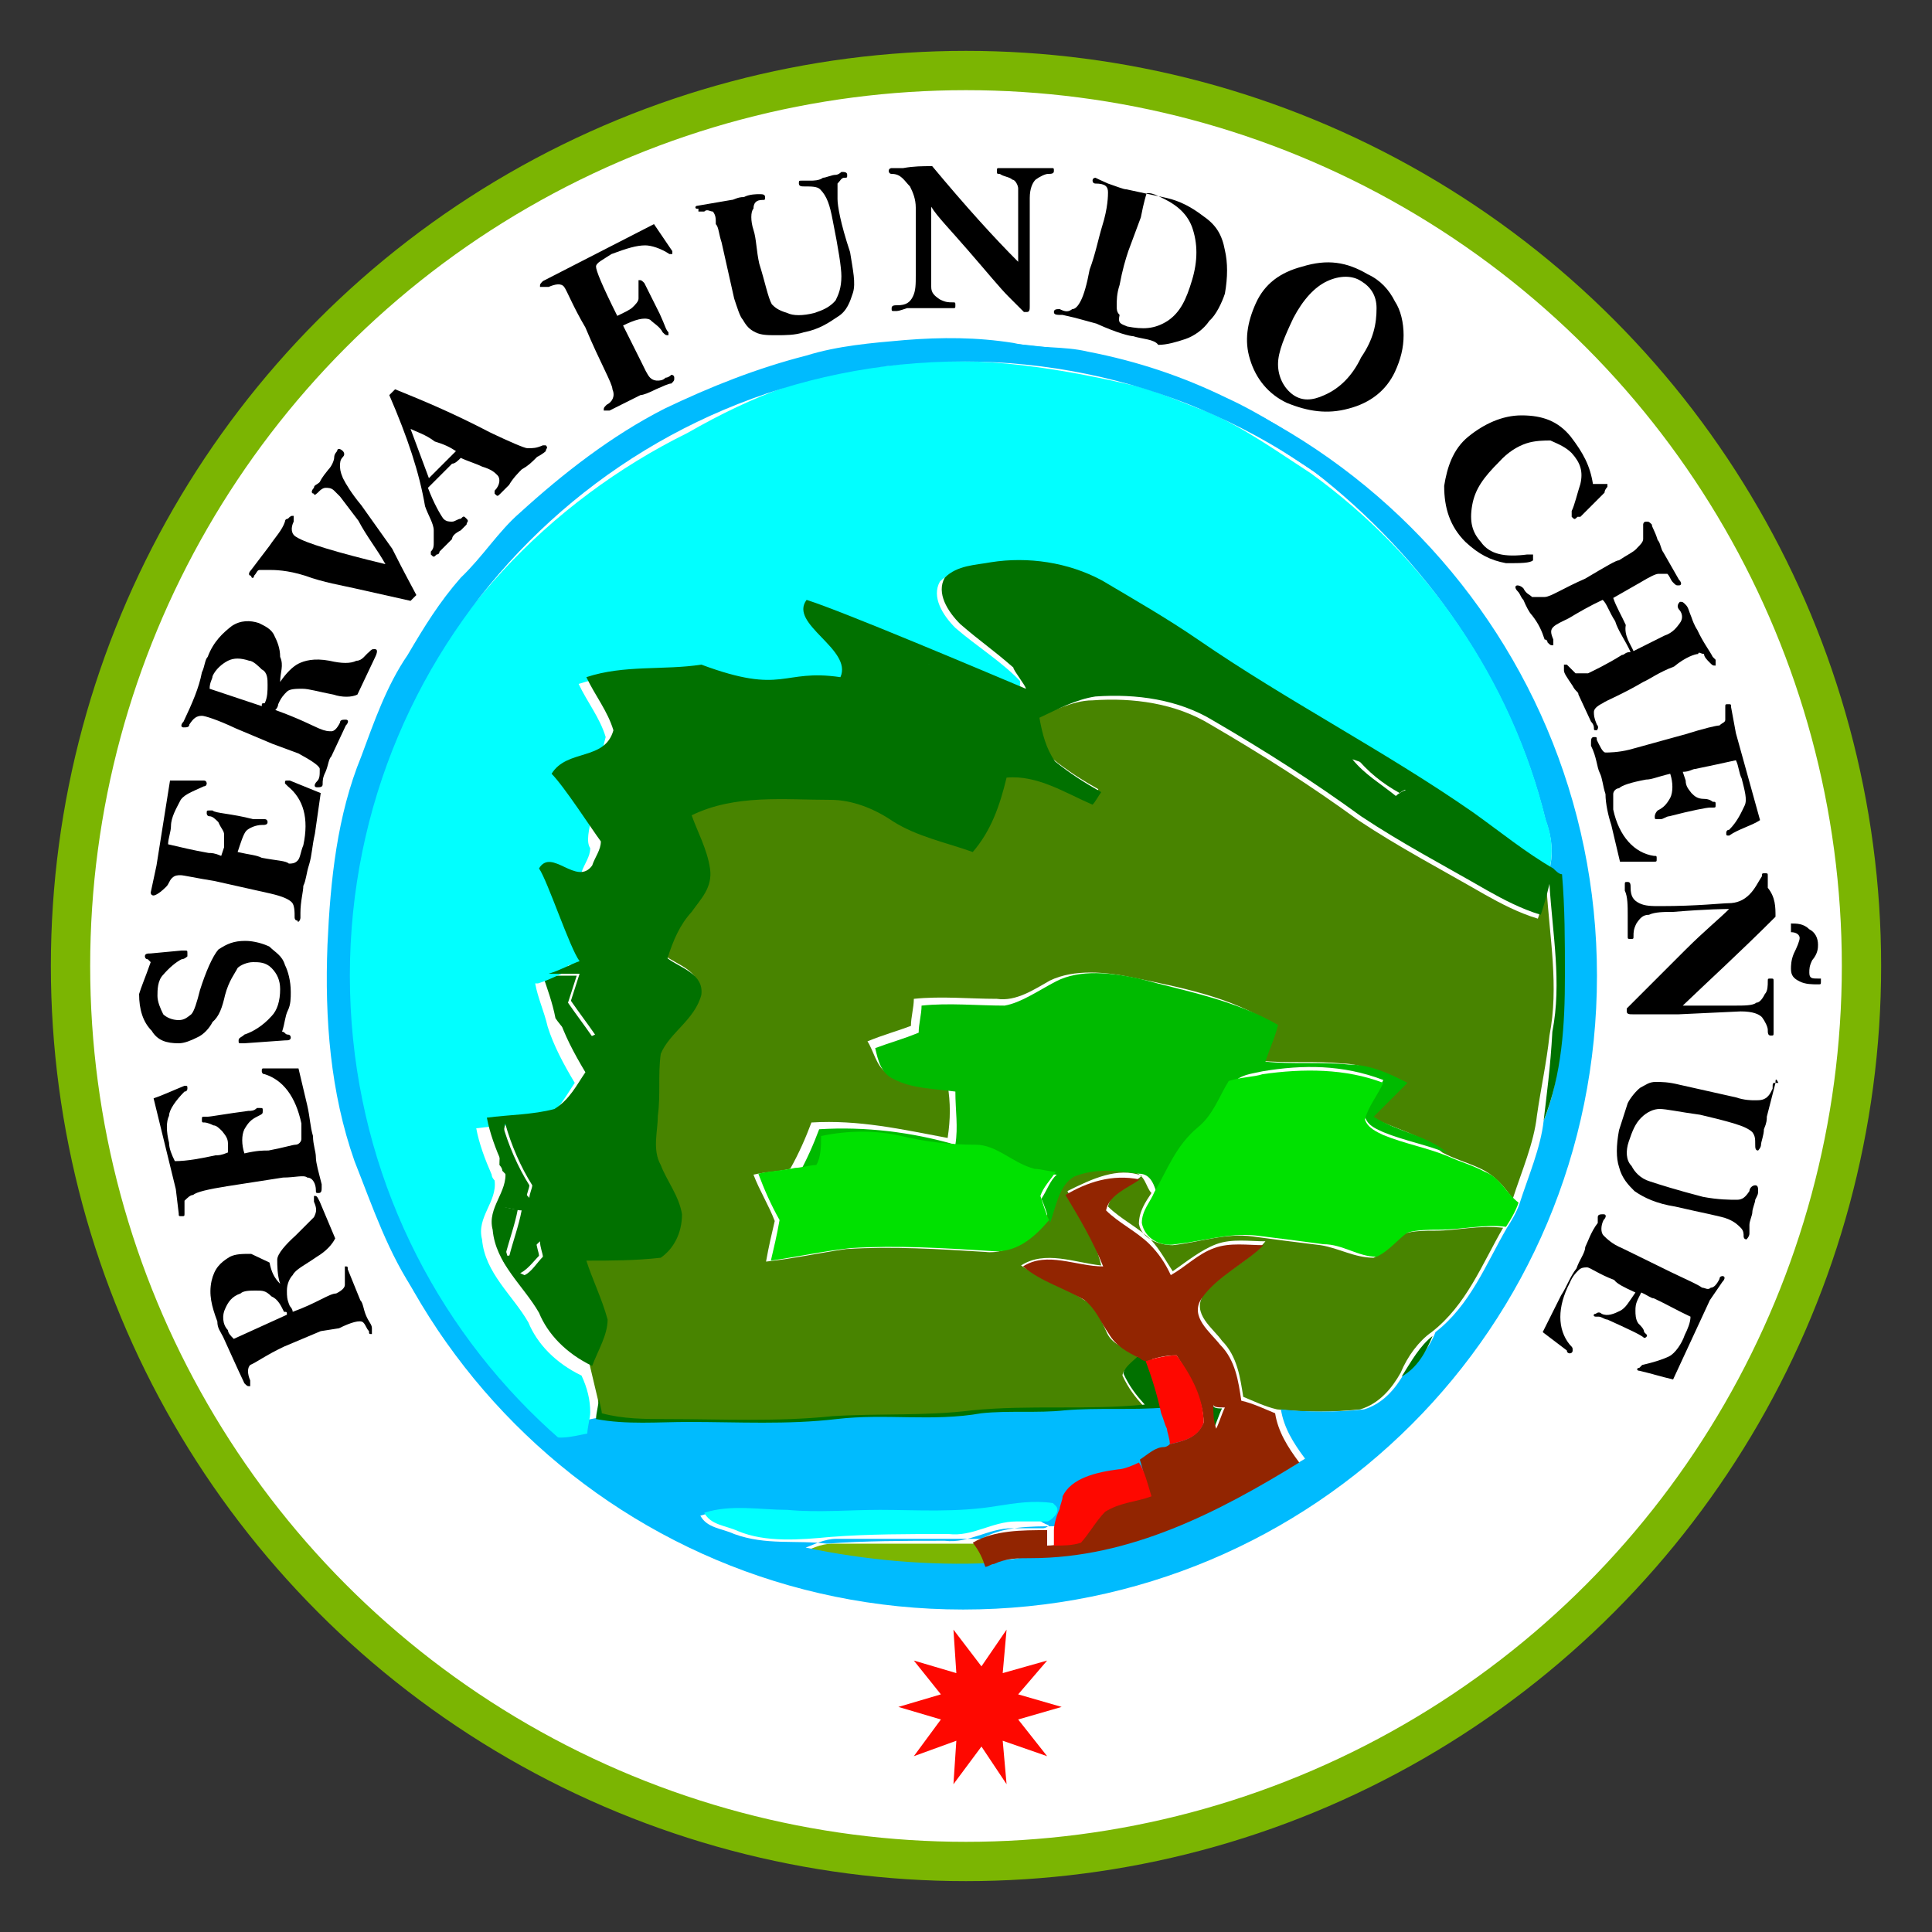 <?xml version="1.0" encoding="utf-8"?>
<!-- Generator: Adobe Illustrator 22.1.0, SVG Export Plug-In . SVG Version: 6.00 Build 0)  -->
<svg version="1.1" id="Capa_1" xmlns="http://www.w3.org/2000/svg" xmlns:xlink="http://www.w3.org/1999/xlink" x="0px" y="0px"
	 width="200px" height="200px" viewBox="0 0 200 200" style="enable-background:new 0 0 200 200;" xml:space="preserve">
<rect x="0" y="0" width="200" height="200" fill="#333333" stroke="none"/>
<style type="text/css">
	.st0{fill:#FFFFFF;}
	.st1{fill:none;stroke:#7BB502;stroke-width:4.069;stroke-miterlimit:10;}
	.st2{fill:#7BB502;}
	.st3{fill:#017100;}
	.st4{fill:#488400;}
	.st5{fill:#00BBFE;}
	.st6{fill:#01FFFF;}
	.st7{fill:#00BA00;}
	.st8{fill:#00E100;}
	.st9{fill:#922501;}
	.st10{fill:#FE0800;}
	.st11{fill:none;stroke:#00BBFE;stroke-width:2.035;stroke-miterlimit:10;}
</style>
<circle class="st0" cx="100" cy="100" r="92.7"/>
<g>
	<circle class="st1" cx="100" cy="100" r="92.7"/>
	<path class="st2" d="M83,160.7c0.9-0.3,1.9-0.9,3.2-0.9c5.1,0,9.9,0,15,0c0.3,0.9,0.6,1.6,1.3,2.5C95.9,162.7,89.5,162,83,160.7z"
		/>
	<path class="st2" d="M103.5,162c1.3-0.3,2.5-0.6,3.8-0.6C106.1,162,104.8,162,103.5,162z"/>
	<g>
		<path class="st3" d="M96.5,68.9c0.3,0,0.9-0.3,1.3-0.6c2.2,0.9,4.2,1.9,6.1,3.2c-0.6,0.3-1.6,0.9-1.9,0.3
			C100.4,70.2,98.4,69.6,96.5,68.9z"/>
		<path class="st4" d="M113.1,72.5c4.2-0.3,8.6,0.3,12.2,2.5c5.5,3.2,10.5,6.4,15.3,9.9c4.2,2.8,8.6,5.1,13.1,7.7
			c1.6,0.9,3.5,1.9,5.5,2.5c0.3-0.9,0.6-1.9,0.9-3.2c0.3,5.1,1.3,10.2,0.3,15.3c-0.3,2.8-0.9,5.5-1.3,8.3c-0.3,2.8-1.6,5.8-2.5,8.6
			c-0.9-1.3-1.9-2.5-3.5-3.2c-1.3-0.6-2.5-0.9-3.8-1.6c-2.2-1.9-5.1-2.5-7.7-3.8c1.3-1.3,2.2-2.2,3.5-3.5c-1.9-0.9-4.2-1.9-6.1-1.9
			c-2.8-0.3-5.8,0-8.6-0.3c0.3-1.3,0.9-2.5,1.3-3.8c-4.2-2.8-9.6-3.8-14.4-4.8c-2.8-0.6-6.1-0.9-8.6,0.3c-1.6,0.9-3.5,2.2-5.5,1.9
			c-2.8,0-5.8-0.3-8.6,0c0,0.9-0.3,1.9-0.3,2.8c-1.6,0.6-2.8,0.9-4.5,1.6c0.6,0.9,0.9,2.5,1.9,3.2c1.9,0.9,4.2,0.9,6.4,1.3
			c0.3,1.9,0.3,3.5,0,5.5c-4.8-0.9-9.2-1.9-14.1-1.6c-0.6,1.6-1.3,3.2-2.2,4.8c-1.3,0.3-2.5,0.3-3.8,0.6c0.6,1.6,1.6,3.2,2.2,4.8
			c-0.3,1.3-0.6,2.5-0.9,4.2c2.8-0.3,5.5-0.9,8.3-1.3c4.8-0.3,9.6,0,14.4,0.3c2.5,0.3,4.5-1.6,6.1-3.2c0.9-1.6,0.9-3.8,2.5-4.8
			c1.9-0.9,4.5-0.9,6.7-0.3c1.3,0.3,1.3,1.6,1.9,2.2c-0.6,0.9-1.3,1.9-1.3,3.2c0.3,1.6,2.2,2.2,3.5,2.2c2.8-0.3,5.5-1.3,8.3-0.9
			c2.2,0.3,4.5,0.6,7,0.9c1.9,0.3,3.5,1.3,5.5,1.3c1.3-0.6,1.9-1.9,3.2-2.5c0.9-0.3,2.2-0.3,3.2-0.3c2.2,0,4.5-0.6,7-0.3
			c-2.2,3.8-3.8,8-7.4,10.8c-1.3,0.9-2.5,2.5-3.2,4.2c-0.9,1.6-2.2,3.2-4.2,3.8c-2.8,0.3-5.8,0.3-8.6,0c-1.3-0.3-2.5-0.9-3.5-1.3
			c-0.3-1.9-0.6-4.2-2.2-5.8c-0.9-1.3-3.2-2.8-1.9-4.8c1.6-2.2,4.5-3.2,6.4-5.5c-1.6,0-3.5-0.3-5.1,0.3c-1.6,0.6-3.2,1.9-4.5,2.8
			c-0.6-0.9-1.3-2.2-2.2-3.2c-1.3-1.3-3.2-2.2-4.5-3.5c0.3-1.6,2.5-2.2,3.5-3.2c-2.5-0.9-5.1,0.3-7.7,1.6c1.3,2.5,2.8,4.8,3.5,7.7
			c-2.8-0.3-5.8-1.6-8.3,0c1.9,1.3,4.5,2.2,6.4,3.5c1.3,0.6,1.9,2.2,2.5,3.5c0.6,1.3,2.2,1.6,3.2,2.5c-0.6,0.6-1.6,1.3-1.6,1.9
			c0.6,1.3,1.3,2.2,2.2,3.2c-6.1,0.6-11.9,0-17.9,0.6c-4.8,0.6-9.6,0.3-14.4,0.6c-5.8,0.6-11.5,0.3-17.2,0.3c-2.2,0-4.5,0-6.7-0.6
			c0-0.3-0.3-1.3-0.3-1.6c-0.3-1.3-0.6-2.5-0.9-3.8c0.6-1.6,1.6-3.2,1.6-4.8c-0.6-2.2-1.6-4.2-2.2-6.1c2.5,0,5.1,0,7.7-0.3
			c1.3-0.9,2.2-2.5,2.2-4.5c-0.3-1.9-1.6-3.5-2.2-5.1c-0.9-1.6-0.3-3.5-0.3-5.1c0.3-2.2,0-4.2,0.3-6.4c0.9-2.2,3.5-3.5,4.2-6.1
			c0.3-2.2-2.2-2.8-3.5-3.8c0.6-1.9,1.3-3.5,2.5-4.8c0.9-1.3,2.2-2.5,1.9-4.5c-0.3-1.9-1.3-3.8-1.9-5.5c4.5-2.2,9.6-1.6,14.4-1.6
			c2.2,0,4.5,0.9,6.4,2.2c2.5,1.6,5.5,2.2,8.3,3.2c1.9-2.2,2.8-4.8,3.5-7.7c3.2-0.3,6.1,1.6,8.9,2.8c0.3-0.3,0.6-0.9,0.9-1.3
			c-1.6-0.9-3.2-1.9-4.8-3.2c-0.9-1.3-1.3-2.8-1.6-4.5C109,73.8,110.9,72.5,113.1,72.5z"/>
		<path class="st3" d="M140.3,78.3c1.9,0.6,4.2,1.6,5.5,3.2c-0.3,0.3-0.6,0.3-0.9,0.6C143.1,81.1,141.6,79.9,140.3,78.3z"/>
		<path class="st3" d="M56.2,101h0.3c0.9,0,1.9,0,3.2,0c-0.3,0.9-0.6,1.9-0.9,2.8c0.9,1.3,1.6,2.2,2.5,3.5c-0.6,0.3-0.9,0.3-1.6,0.6
			c-0.6-0.6-1.6-1.6-2.2-2.5C57.2,103.8,56.6,102.2,56.2,101z"/>
		<path class="st3" d="M52,116.3c0.6,2.2,1.6,4.5,2.8,6.4c0,0.3-0.3,0.9-0.3,1.3c-0.9-0.9-1.6-1.9-2.5-2.8c0-0.3-0.3-0.6-0.3-0.6
			C51.7,119.2,52,117.6,52,116.3z"/>
		<path class="st3" d="M51.7,124.9c0.6,0,1.3,0.3,1.9,0.3c-0.3,1.6-0.9,3.2-1.3,4.8c1.3,0,2.2-0.6,3.2-1.6c0,0.6,0.3,1.3,0.3,1.6
			c-0.6,0.6-1.3,1.6-2.2,1.9c-1.6-0.6-1.9-2.2-2.2-3.8C51.7,127.2,51.4,125.9,51.7,124.9z"/>
	</g>
	<path class="st5" d="M162.4,84.6c-0.6-3.8-2.2-7.4-3.8-10.8c-2.2-6.1-6.1-11.5-10.2-16.3c-3.5-3.8-7-7.4-11.2-10.2
		c-3.2-2.2-6.7-4.5-10.2-6.1c-4.5-2.2-9.2-3.8-14.4-4.8c-2.5-0.6-5.1-0.3-7.7-0.9c-3.8-0.6-7.4-0.6-11.2-0.3
		c-3.5,0.3-7,0.6-10.2,1.6c-5.1,1.3-9.9,3.2-14.7,5.5c-5.5,2.8-10.5,6.7-15,10.8c-2.2,1.9-3.8,4.5-6.1,6.7c-2.2,2.5-3.8,5.1-5.5,8
		c-2.2,3.2-3.5,7-4.8,10.5c-2.5,6.1-3.2,12.8-3.5,19.5c-0.3,7.7,0.3,15.3,2.8,22.4c1.9,4.8,3.5,9.6,6.4,13.8c1.6,2.5,2.8,5.1,5.1,7
		c7,8.6,16,15.7,26.5,19.9c4.2,1.9,8.6,2.8,13.4,3.8c4.5,0.9,9.2,0.6,13.8,0.6c5.8,0,11.5-1.3,17.2-2.8c6.4-2.2,12.5-5.1,17.9-8.9
		c1.9-1.3,3.8-3.2,5.8-4.5c3.2-2.2,5.5-5.5,8-8.3c2.8-4.2,6.1-8.3,8-13.1c2.5-5.8,4.8-11.5,5.5-17.9
		C165.2,101.6,164.3,92.9,162.4,84.6z M76,158.8c-1.3-0.6-2.8-0.6-3.5-1.9c2.8-0.9,5.8-0.3,8.6-0.3c3.2,0.3,6.4,0,9.6,0
		c4.2,0,8.3,0.3,12.5-0.3c1.3,0,2.5-0.3,3.5-0.3c0,0,0,0,0,0.3c0.3,0.6,0.9,1.3,1.9,1.6c-0.3,0.3-0.6,0.3-0.6,0.3
		c-0.9,0-1.9,0-3.2,0c-2.5,0-4.5,1.6-7,1.3c-4.2,0-8.3,0-12.2,0.3C82.4,159.4,79.3,160,76,158.8z M159.8,116
		c-0.3,2.8-1.6,5.8-2.5,8.6c-0.3,0.9-0.9,1.9-1.3,2.5c-2.2,3.8-3.8,8-7.4,10.8c-0.6,1.6-1.9,3.2-3.2,4.2c-0.9,1.6-2.2,3.2-4.2,3.8
		c-2.8,0.3-5.8,0.3-8.6,0c0.3,1.9,1.3,3.5,2.5,5.1c-8.3,5.1-17.5,9.9-27.8,9.9c-1.3,0.3-2.5,0.6-3.8,0.6c-0.3,0-0.6,0.3-0.9,0.3
		c-6.4,0.3-13.1-0.3-19.2-1.6c0.9-0.3,1.9-0.9,3.2-0.9c5.1,0,9.9,0,15,0c2.2-1.3,5.1-1.3,7.7-1.3c0-0.3,0-0.6,0.3-0.9
		c1.9,0.6,5.1,0,8.3-1.3c4.8-1.9,8-5.5,7-8c-0.6-1.3-2.2-1.9-4.2-1.9c0,0,0,0,0-0.3c-3.5,0.3-7,0-10.5,0.3c-2.8,0.3-5.8,0-8.6,0.3
		c-4.8,0.9-9.9,0-15,0.6s-10.2,0.3-15.3,0.3c-3.2,0-6.4,0.3-9.6-0.3c-1.6,0.3-3.5,0.9-4.8-0.3c-3.2-2.8-6.1-6.1-8.6-9.6
		c-5.8-8-9.6-16.9-11.2-26.5c-1.6-10.8-0.9-22.1,3.2-32.3c5.3-15.1,17.2-27.5,31.5-34.6c6.4-2.8,13.1-5.5,20.2-5.8
		c8.3-1.3,16.9,0,25.2,1.9c2.8,0.6,5.5,1.9,8,2.8c3.8,1.6,7.4,4.2,10.8,6.4c11.5,8.9,20.5,21.7,24,36.1c0.6,1.6,0.9,3.5,0.3,5.5
		c0.3,0,0.6,0.3,0.9,0.6c0.3,3.5,0.3,7,0.3,10.5C161.7,106,161.7,111.5,159.8,116z"/>
	<g>
		<path class="st6" d="M91.7,37.9c8.3-1.3,16.9,0,25.2,1.9c2.8,0.6,5.5,1.9,8,2.8c3.8,1.6,7.4,4.2,10.8,6.4
			c11.9,8.6,20.8,21.4,24.3,35.8c0.6,1.6,0.9,3.5,0.3,5.5c-2.8-1.6-5.5-3.8-8.3-5.8c-9.2-6.4-19.2-11.5-28.5-17.9
			c-3.2-2.2-6.7-4.2-9.9-6.1c-3.5-1.9-7.7-2.5-11.5-1.9c-1.6,0.3-3.5,0.3-4.8,1.6c-0.9,1.6,0.3,3.5,1.6,4.8c2.2,1.9,4.8,3.5,6.7,5.5
			c0,0.3,0,1.3-0.3,1.6c-3.8-1.6-13.4,0-17.2-1.3c-1.9,2.5-5.1,2.2-6.4,5.1c-6.1-0.9-13.1-3.8-9.9-6.4c-3.8,0.6-8,0-11.9,1.3
			c0.9,1.9,2.2,3.5,2.8,5.5c-0.9,3.2,0.3,2.5-1.6,5.1c1.3,1.3-0.9,5.1,0,6.4c0,0.9-0.6,1.6-0.9,2.5c-1.6,2.2,1.3,6.7,0,8.9
			c0.9,1.3-2.2,0-1.3,1.3c-0.9,0.3-1.9,0.9-3.2,1.3h-0.3c0.3,1.6,0.9,2.8,1.3,4.5c0.6,1.9,1.6,3.8,2.8,5.8c-0.9,1.3-1.6,2.8-3.2,3.8
			c-2.2,0.6-4.8,0.6-7,0.9c0.3,1.6,0.9,3.2,1.6,4.8c0,0.3,0.3,0.6,0.3,0.6c0.3,2.2-1.9,3.8-1.3,6.1c0.3,3.5,3.2,5.8,4.8,8.6
			c0.9,2.2,2.8,4.2,5.5,5.5c0.6,1.3,0.9,2.5,0.9,3.8c0,0.6-0.3,1.6-0.3,2.2c-1.6,0.3-3.5,0.9-4.8-0.3c-3.2-2.8-6.1-6.1-8.6-9.6
			c-5.8-8-9.6-16.9-11.2-26.5c-1.6-10.8-0.9-22.1,3.2-32.3C45,64.3,56.8,51.9,71.2,44.8C78,40.9,84.7,38.3,91.7,37.9z"/>
		<path class="st6" d="M103.2,155.9c1.9-0.3,3.8-0.6,5.8-0.3l0.3,0.3c0.6,0.6-0.6,1.6-0.9,1.6c-0.9,0-1.9,0-3.2,0
			c-2.5,0-4.5,1.6-7,1.3c-4.2,0-8.3,0-12.2,0.3c-3.2,0.3-6.7,0.6-9.6-0.6c-1.3-0.6-2.8-0.6-3.5-1.9c2.8-0.9,5.8-0.3,8.6-0.3
			c3.2,0.3,6.4,0,9.6,0C94.9,156.3,99,156.6,103.2,155.9z"/>
	</g>
	<g>
		<path class="st3" d="M159.8,116c1.9-4.8,2.2-9.9,2.2-15c0-3.5,0-7-0.3-10.5c-0.3,0-0.6-0.3-0.9-0.6c-2.8-1.6-5.5-3.8-8.3-5.8
			c-9.2-6.4-19.2-11.5-28.5-17.9c-3.2-2.2-6.7-4.2-9.9-6.1c-3.5-1.9-7.7-2.5-11.5-1.9c-1.6,0.3-3.5,0.3-4.8,1.6
			c-0.9,1.6,0.3,3.5,1.6,4.8c2.2,1.9,3.2,2.5,5.5,4.5c0,0.3,1.3,1.9,1.3,2.2c-3.8-1.6-18.9-8-22.7-9.2c-1.9,2.5,4.8,5.1,3.5,8
			c-6.1-0.9-5.8,1.9-14.4-1.3c-3.8,0.6-8,0-11.9,1.3c0.9,1.9,2.2,3.5,2.8,5.5c-0.9,3.2-4.8,1.9-6.4,4.5c1.3,1.3,4.2,5.8,5.1,7
			c0,0.9-0.6,1.6-0.9,2.5c-1.6,2.2-4.2-1.9-5.5,0.3c0.9,1.3,3.2,8.3,4.2,9.6c-0.9,0.3-1.9,0.9-3.2,1.3c0.9,0,1.9,0,3.2,0
			c-0.3,0.9-0.6,1.9-0.9,2.8c0.9,1.3,1.6,2.2,2.5,3.5c-0.6,0.3-0.9,0.3-1.6,0.6c-0.6-0.6-1.6-1.6-2.2-2.5c0.6,1.9,1.6,3.8,2.8,5.8
			c-0.9,1.3-1.6,2.8-3.2,3.8c-2.2,0.6-4.8,0.6-7,0.9c0.3,1.6,0.9,3.2,1.6,4.8c0-1.3,0-2.8,0.3-4.2c0.6,2.2,1.6,4.5,2.8,6.4
			c0,0.3-0.3,0.9-0.3,1.3c-0.9-0.9-1.6-1.9-2.5-2.8c0.3,2.2-1.9,3.8-1.3,6.1c0.3,3.5,3.2,5.8,4.8,8.6c0.9,2.2,2.8,4.2,5.5,5.5
			c0.6-1.6,1.6-3.2,1.6-4.8c-0.6-2.2-1.6-4.2-2.2-6.1c2.5,0,5.1,0,7.7-0.3c1.3-0.9,2.2-2.5,2.2-4.5c-0.3-1.9-1.6-3.5-2.2-5.1
			c-0.9-1.6-0.3-3.5-0.3-5.1c0.3-2.2,0-4.2,0.3-6.4c0.9-2.2,3.5-3.5,4.2-6.1c0.3-2.2-2.2-2.8-3.5-3.8c0.6-1.9,1.3-3.5,2.5-4.8
			c0.9-1.3,2.2-2.5,1.9-4.5s-1.3-3.8-1.9-5.5c4.5-2.2,9.6-1.6,14.4-1.6c2.2,0,4.5,0.9,6.4,2.2c2.5,1.6,5.5,2.2,8.3,3.2
			c1.9-2.2,2.8-4.8,3.5-7.7c3.2-0.3,6.1,1.6,8.9,2.8c0.3-0.3,0.6-0.9,0.9-1.3c-1.6-0.9-3.2-1.9-4.8-3.2c-0.9-1.3-1.3-2.8-1.6-4.5
			c1.9-0.9,3.8-1.9,5.8-2.2c4.2-0.3,8.6,0.3,12.2,2.5c5.5,3.2,10.5,6.4,15.3,9.9c4.2,2.8,8.6,5.1,13.1,7.7c1.6,0.9,3.5,1.9,5.5,2.5
			c0.3-0.9,0.6-1.9,0.9-3.2c0.3,5.1,1.3,10.2,0.3,15.3C160.5,110.5,160.1,113.4,159.8,116z M54.3,132c-1.6-0.6-1.9-2.2-2.2-3.8
			c0-0.9-0.6-2.2,0-3.2c0.6,0,1.3,0.3,1.9,0.3c-0.3,1.6-0.9,3.2-1.3,4.8c1.3,0,2.2-0.6,3.2-1.6c0,0.6,0.3,1.3,0.3,1.6
			C55.6,130.7,55,131.7,54.3,132z M101.6,71.6c-1.6-1.3-3.5-1.9-5.5-2.8c0.3,0,0.9-0.3,1.3-0.6c2.2,0.9,4.2,1.9,6.1,3.2
			C103.2,71.6,102.3,72.5,101.6,71.6z M144.5,82.4c-1.6-1.3-3.2-2.2-4.5-3.8c1.9,0.6,4.2,1.6,5.5,3.2
			C145.4,81.8,144.8,82.1,144.5,82.4z"/>
		<path class="st3" d="M145.1,142.5c1.6-0.9,2.5-2.5,3.2-4.2C147,139.3,146.1,140.9,145.1,142.5z"/>
		<path class="st3" d="M117.9,140.3c-0.6,0.6-1.6,1.3-1.6,1.9c0.6,1.3,1.3,2.2,2.2,3.2c-6.1,0.6-11.9,0-17.9,0.6
			c-4.8,0.6-9.6,0.3-14.4,0.6c-5.8,0.6-11.5,0.3-17.2,0.3c-2.2,0-4.5,0-6.7-0.6c0-0.3-0.3-1.3-0.3-1.6c0,0.6-0.3,1.6-0.3,2.2
			c3.2,0.6,6.4,0.3,9.6,0.3c5.1,0,10.2,0.3,15.3-0.3s9.9,0.3,15-0.6c2.8-0.3,5.8,0,8.6-0.3c3.5-0.3,7,0,10.5-0.3
			c-0.6-1.9-0.9-3.8-1.6-5.5C118.6,140.6,118.2,140.6,117.9,140.3z"/>
		<path class="st3" d="M125.6,148c0.3-0.6,0.6-1.6,0.9-2.2c-0.3,0-0.9,0-0.9-0.3C125.6,146.4,125.6,147.3,125.6,148z"/>
	</g>
	<g>
		<path class="st7" d="M109.3,101.6c2.5-1.3,5.8-0.9,8.6-0.3c4.8,1.3,9.9,2.2,14.4,4.8c-0.3,1.3-0.9,2.5-1.3,3.8
			c2.8,0.3,5.8,0,8.6,0.3c2.2,0,4.2,0.9,6.1,1.9c-1.3,1.3-2.2,2.2-3.5,3.5c2.5,1.6,5.5,1.9,7.7,3.8c-2.2-0.9-4.5-1.3-6.7-2.2
			c-0.6-0.3-1.6-0.6-1.9-1.6c0.3-1.3,1.3-2.5,1.9-3.8c-4.2-1.6-8.3-1.6-12.5-0.9c-1.3,0.3-2.2,0.3-3.2,1.3c-1.3,1.6-1.6,3.5-3.2,4.8
			c-2.2,1.6-2.8,4.2-4.5,6.7c-0.3-0.9-0.6-2.2-1.9-2.2c-2.2-0.3-4.5-0.6-6.7,0.3c-1.6,0.9-1.9,3.2-2.5,4.8c-0.3-0.9-0.6-1.9-0.9-2.5
			c0.6-0.9,0.9-1.9,1.6-2.5c-0.6,0-1.6-0.3-2.2-0.3c-2.2-0.3-3.8-2.2-6.1-2.5c-2.5-0.3-5.1-0.3-7.7-0.9c-2.8-0.6-5.8-0.6-8.3,0
			c0,1.3-0.3,2.2-0.3,3.5c-0.6,0-1.6,0.3-2.2,0.3c0.9-1.6,1.6-3.2,2.2-4.8c4.8-0.3,9.6,0.3,14.1,1.6c0.3-1.9,0-3.5,0-5.5
			c-2.2-0.3-4.5-0.3-6.4-1.3c-1.3-0.6-1.6-1.9-1.9-3.2c1.6-0.6,2.8-0.9,4.5-1.6c0-0.9,0.3-1.9,0.3-2.8c2.8-0.3,5.8,0,8.6,0
			C105.7,103.8,107.4,102.6,109.3,101.6z"/>
	</g>
	<g>
		<path class="st8" d="M130.7,111.2c4.2-0.6,8.6-0.6,12.5,0.9c-0.6,1.3-1.6,2.5-1.9,3.8c0.3,0.9,1.3,1.3,1.9,1.6
			c2.2,0.9,4.5,1.3,6.7,2.2c1.3,0.6,2.5,0.9,3.8,1.6c1.6,0.6,2.2,2.2,3.5,3.2c-0.3,0.9-0.9,1.9-1.3,2.5c-2.2-0.3-4.5,0.3-7,0.3
			c-0.9,0-2.2,0-3.2,0.3c-0.9,0.6-1.9,1.9-3.2,2.5c-1.9,0-3.5-1.3-5.5-1.3c-2.2-0.3-4.5-0.6-7-0.9c-2.8-0.3-5.5,0.6-8.3,0.9
			c-1.6,0.3-3.2-0.6-3.5-2.2c0-1.3,0.9-2.2,1.3-3.2c1.3-2.2,2.2-4.8,4.5-6.7c1.6-1.3,2.2-3.2,3.2-4.8
			C128.4,111.5,129.8,111.5,130.7,111.2z"/>
		<path class="st8" d="M85,117.6c2.8-0.6,5.8-0.6,8.3,0c2.5,0.6,5.1,0.9,7.7,0.9c2.2,0,3.8,1.9,6.1,2.5c0.6,0,1.6,0.3,2.2,0.3
			c-0.6,0.9-1.3,1.6-1.6,2.5c0.3,0.9,0.6,1.9,0.9,2.5c-1.6,1.9-3.5,3.5-6.1,3.2c-4.8-0.3-9.6-0.6-14.4-0.3c-2.8,0.3-5.5,0.9-8.3,1.3
			c0.3-1.3,0.6-2.5,0.9-4.2c-0.9-1.6-1.6-3.2-2.2-4.8c1.3-0.3,2.5-0.3,3.8-0.6c0.6,0,1.6-0.3,2.2-0.3C85,119.8,85,118.5,85,117.6z"
			/>
	</g>
	<g>
		<g>
			<path class="st9" d="M110.3,123.7c2.2-1.3,4.8-2.2,7.7-1.6c-1.3,0.9-3.2,1.6-3.5,3.2c1.3,1.3,3.2,2.2,4.5,3.5
				c0.9,0.9,1.6,1.9,2.2,3.2c1.6-0.9,2.8-2.2,4.5-2.8c1.6-0.6,3.5-0.3,5.1-0.3c-1.9,1.9-4.8,3.2-6.4,5.5c-1.3,1.9,0.9,3.5,1.9,4.8
				c1.6,1.6,1.9,3.8,2.2,5.8c1.3,0.3,2.5,0.9,3.5,1.3c0.3,1.9,1.3,3.5,2.5,5.1c-8.3,5.1-17.5,9.9-27.8,9.9c-1.3,0-2.5,0-3.8,0.6
				c-0.3,0-0.6,0.3-0.9,0.3c-0.3-0.9-0.6-1.6-1.3-2.5c2.2-1.3,5.1-1.3,7.7-1.3c0,0.6,0,1.3,0,1.6c0.9,0,2.2-0.3,3.2-0.6
				c0.9-0.9,1.6-2.2,2.5-3.2c1.6-0.9,3.2-1.3,4.8-1.6c-0.3-1.3-0.6-2.5-0.9-3.5c0.9-0.6,1.6-1.3,2.5-1.3c0,0,0.3,0,0.6-0.3
				c1.3-0.3,2.8-0.6,3.5-2.2c0-2.5-1.6-5.1-2.8-7c-1.3,0-2.2,0.3-3.2,0.6c-0.3,0-0.6-0.3-0.6-0.3c-1.3-0.6-2.5-1.3-3.2-2.5
				c-0.9-1.3-1.3-2.5-2.5-3.5c-2.2-1.3-4.5-1.9-6.4-3.5c2.5-1.6,5.5,0,8.3,0C113.1,128.4,111.8,126.2,110.3,123.7z M125.6,145.4
				c0,0.9,0,1.6,0.3,2.5c0.3-0.6,0.6-1.6,0.9-2.2C126.2,145.7,125.6,145.7,125.6,145.4z"/>
		</g>
	</g>
	<path class="st10" d="M118.6,140.9c0.9-0.3,2.2-0.6,3.2-0.6c1.6,2.2,2.8,4.5,2.8,7c-0.6,1.6-2.2,1.9-3.5,2.2c0-0.6-0.3-1.3-0.3-1.6
		c-0.3-0.6-0.3-0.9-0.6-1.6C119.8,144.4,119.2,142.5,118.6,140.9z"/>
	<path class="st10" d="M117.9,151.4L117.9,151.4c0.6,0.9,0.9,2.2,1.3,3.5c-1.6,0.6-3.2,0.6-4.8,1.6c-0.9,0.9-1.6,2.2-2.5,3.2
		c-0.9,0.3-1.9,0.3-2.8,0.3c0-0.6,0-1.3,0-1.6c0-0.6,0.3-1.6,0.6-2.2c0-0.3,0.3-0.9,0.3-1.3c0.9-1.9,3.5-2.5,5.8-2.8
		C116.3,152.1,117.3,151.7,117.9,151.4z"/>
	<polygon class="st10" points="108.4,181.8 103.8,180.2 104.2,184.7 101.6,180.8 98.7,184.7 99,180.2 94.6,181.8 97.4,178 93,176.7 
		97.4,175.4 94.6,171.9 99,173.2 98.7,168.7 101.6,172.5 104.2,168.7 103.8,173.2 108.4,171.9 105.4,175.4 109.9,176.7 105.4,178 	
		"/>
	<g>
		<path d="M29,132.9c-0.3-0.9-0.3-1.9-0.3-2.5s0.9-1.6,1.9-2.5c0.9-0.9,1.6-1.6,1.9-1.9c0.3-0.6,0.3-0.9,0-1.6c0-0.3,0-0.6,0-0.6
			c0.3,0,0.3,0,0.6,0.6l1.6,3.8c-0.3,0.6-0.9,1.3-1.9,1.9c-1.3,0.9-2.2,1.3-2.5,1.9c-0.3,0.3-0.6,0.9-0.6,1.6c0,0.6,0,0.9,0.3,1.6
			c0,0,0.3,0.3,0.3,0.6c2.5-0.9,3.8-1.9,4.5-1.9c0.6-0.3,0.9-0.6,0.9-0.9s0-0.6,0-1.3c0-0.3,0-0.6,0-0.6c0.3,0,0.3,0,0.3,0.3
			l1.3,3.2c0.3,0.3,0.3,0.9,0.6,1.6c0.3,0.7,0.6,0.9,0.6,1.3c0,0.3,0,0.3,0,0.6c-0.3,0-0.3,0-0.3-0.3c-0.3-0.3-0.3-0.6-0.6-0.9
			s-1.3,0-2.5,0.6l-1.9,0.3l-3.8,1.6c-1.9,0.9-2.8,1.6-3.5,1.9c-0.3,0.3-0.3,0.9,0,1.6c0,0.3,0,0.3,0,0.6c-0.3,0-0.3,0-0.6-0.3
			c-0.9-1.9-1.6-3.5-2.2-4.8c-0.3-0.6-0.6-0.9-0.6-1.6c-0.6-1.6-0.9-2.8-0.6-4.2c0.3-1.3,0.9-1.9,1.9-2.5c0.6-0.3,1.3-0.3,2.2-0.3
			c0.6,0.3,1.3,0.6,1.9,0.9C28.1,131.7,28.4,132.3,29,132.9z M29.7,136.1c0-0.3,0-0.3-0.3-0.3c-0.3-0.6-0.6-1.3-1.3-1.6
			c-0.6-0.6-0.9-0.6-1.6-0.6c-0.6,0-1.3,0-1.6,0.3c-0.9,0.3-1.3,0.9-1.6,1.6c-0.3,0.6-0.3,1.6,0.3,2.2c0,0.3,0.3,0.6,0.6,0.9
			L29.7,136.1z"/>
		<path d="M15.9,113.7c0.9-0.3,2.2-0.9,3.2-1.3c0.3,0,0.3,0,0.3,0.3c0,0,0,0.3-0.3,0.3c-0.9,0.9-1.6,1.9-1.6,2.5
			c-0.3,0.6-0.3,1.6,0,2.8c0,0.6,0.3,1.3,0.6,1.9c1.3,0,2.8-0.3,4.2-0.6c0.3,0,0.6,0,1.3-0.3v-0.9c0-0.6-0.3-0.9-0.6-1.3
			c-0.3-0.3-0.6-0.6-0.9-0.6c-0.6-0.3-0.9-0.3-0.9-0.3c-0.3,0-0.3,0-0.3-0.3c0-0.3,0-0.3,0.3-0.3c0,0,0,0,0.3,0
			c0.3,0,1.9-0.3,4.2-0.6c0.3,0,0.6,0,0.9-0.3c0,0,0,0,0.3,0c0.3,0,0.3,0,0.3,0.3s0,0.3-0.6,0.6c-0.6,0.3-0.9,0.6-1.3,1.3
			c-0.3,0.6-0.3,1.6,0,2.5c1.3-0.3,1.9-0.3,2.5-0.3c1.6-0.3,2.5-0.6,2.8-0.6c0.3,0,0.6-0.3,0.6-0.6s0-0.9,0-1.6
			c-0.6-2.8-1.9-4.5-3.8-5.1c-0.3,0-0.3-0.3-0.3-0.3c0-0.3,0-0.3,0.3-0.3h0.3h3.2l0.9,3.8c0.3,1.3,0.3,2.2,0.6,3.2
			c0,0.9,0.3,1.6,0.3,2.2c0,0.6,0.3,1.6,0.6,2.8v0.3c0,0.3,0,0.6-0.3,0.6c-0.3,0-0.3,0-0.3-0.3c0-0.6-0.3-1.3-0.9-1.3
			c-0.3-0.3-1.3,0-2.5,0l-5.8,0.9c-1.9,0.3-3.2,0.6-3.5,0.9c-0.3,0-0.6,0.3-0.9,0.6c0,0.3,0,0.6,0,1.3c0,0.3,0,0.3-0.3,0.3
			c-0.3,0-0.3,0-0.3-0.3l-0.3-2.5L15.9,113.7z"/>
		<path d="M15.6,99.6l-0.3-0.3C15,99.3,15,99,15,99c0-0.3,0.3-0.3,0.6-0.3l3.2-0.3h0.3c0.3,0,0.3,0,0.3,0.3V99c0,0-0.3,0.3-0.6,0.3
			c-0.6,0.3-1.3,0.9-1.9,1.6c-0.6,0.6-0.6,1.6-0.6,2.2c0,0.6,0.3,1.3,0.6,1.9c0.3,0.3,0.9,0.6,1.6,0.6c0.6,0,0.9-0.3,1.3-0.6
			c0.3-0.3,0.6-1.3,0.9-2.5c0.6-1.9,1.3-3.5,1.9-4.2c0.9-0.6,1.6-0.9,2.8-0.9c0.9,0,1.9,0.3,2.5,0.6c0.6,0.6,1.3,0.9,1.6,1.9
			c0.3,0.6,0.6,1.6,0.6,2.8c0,0.6,0,1.3-0.3,1.9c-0.3,0.6-0.3,1.3-0.6,2.2c0.3,0,0.3,0.3,0.6,0.3c0.3,0,0.3,0.3,0.3,0.3
			c0,0.3-0.3,0.3-0.6,0.3l-4.2,0.3c-0.3,0-0.3,0-0.3,0c-0.3,0-0.3,0-0.3-0.3s0.3-0.3,0.6-0.6c0.9-0.3,1.9-0.9,2.8-1.9
			c0.6-0.6,0.9-1.6,0.9-2.8c0-0.9-0.3-1.6-0.9-2.2c-0.6-0.6-1.3-0.6-1.9-0.6c-0.6,0-1.3,0.3-1.6,0.6c-0.3,0.6-0.9,1.3-1.3,2.8
			c-0.3,1.3-0.6,2.2-1.3,2.8c-0.3,0.6-0.9,1.3-1.6,1.6c-0.6,0.3-1.3,0.6-1.9,0.6c-1.3,0-2.2-0.3-2.8-1.3c-0.9-0.9-1.3-2.2-1.3-3.8
			C14.6,102.2,15,101.3,15.6,99.6z"/>
		<path d="M17.6,80.8c1.3,0,2.2,0,3.5,0c0.3,0,0.3,0.3,0.3,0.3s0,0.3-0.3,0.3c-1.3,0.6-2.2,0.9-2.5,1.6c-0.3,0.6-0.9,1.6-0.9,2.5
			c0,0.6-0.3,1.3-0.3,1.9c1.3,0.3,2.5,0.6,4.2,0.9c0.3,0,0.6,0,1.3,0.3l0.3-0.9c0-0.6,0-0.9,0-1.3s-0.3-0.6-0.6-1.3
			c-0.3-0.3-0.6-0.6-0.9-0.6c-0.3,0-0.3-0.3-0.3-0.3c0-0.3,0-0.3,0.3-0.3c0,0,0,0,0.3,0c0.3,0.3,1.9,0.3,4.2,0.9c0.3,0,0.6,0,0.9,0
			c0,0,0,0,0.3,0c0.3,0,0.3,0.3,0.3,0.3c0,0.3-0.3,0.3-0.6,0.3c-0.6,0-1.3,0.3-1.6,0.6s-0.6,1.3-0.9,2.2c1.3,0.3,1.9,0.3,2.5,0.6
			c1.6,0.3,2.5,0.3,2.8,0.6c0.3,0,0.6,0,0.9-0.3c0.3-0.3,0.3-0.9,0.6-1.6c0.6-2.8,0-4.8-1.6-6.1c-0.3-0.3-0.3-0.3-0.3-0.3
			c0-0.3,0-0.3,0.3-0.3H30l3.2,1.3l-0.6,4.2c-0.3,1.3-0.3,2.2-0.6,3.2c-0.3,0.9-0.3,1.6-0.6,2.2c0,0.6-0.3,1.6-0.3,2.8V95
			c0,0.3-0.3,0.6-0.3,0.3c-0.3,0-0.3-0.3-0.3-0.3c0-0.6,0-1.3-0.3-1.6c-0.3-0.3-0.9-0.6-2.2-0.9l-5.8-1.3c-1.9-0.3-3.2-0.6-3.5-0.6
			s-0.6,0-0.9,0.3c-0.3,0.3-0.3,0.6-0.6,0.9c-0.9,0.9-1.3,0.9-1.3,0.9c-0.3,0-0.3-0.3-0.3-0.3l0.6-2.8L17.6,80.8z"/>
		<path d="M29,70.6c0.6-0.9,1.3-1.6,1.9-1.9c0.6-0.3,1.6-0.6,3.2-0.3c1.3,0.3,2.2,0.3,2.8,0c0.6,0,0.9-0.6,1.3-0.9
			c0.3-0.3,0.3-0.3,0.6-0.3s0.3,0.3,0,0.9L37,71.9c-0.6,0.3-1.6,0.3-2.5,0c-1.6-0.3-2.5-0.6-3.2-0.6c-0.6,0-1.3,0-1.6,0.3
			c-0.3,0.3-0.6,0.6-0.9,1.3c0,0,0,0.3-0.3,0.6c2.5,0.9,3.8,1.6,4.5,1.9c0.7,0.3,1,0.3,1.3,0.3s0.6-0.3,0.9-0.9
			c0-0.3,0.3-0.3,0.6-0.3s0.3,0.3,0,0.6l-1.5,3.2c-0.3,0.3-0.3,0.9-0.6,1.6c-0.3,0.6-0.3,0.9-0.3,1.3c0,0.3-0.3,0.3-0.6,0.3
			s-0.3-0.3,0-0.6c0.3-0.3,0.3-0.6,0.3-1.3c0-0.3-0.9-0.9-2.2-1.6L28.2,77l-3.8-1.6c-1.9-0.9-3.2-1.3-3.5-1.3
			c-0.6,0-0.9,0.3-1.3,0.9c0,0.3-0.3,0.3-0.6,0.3c-0.3,0-0.3-0.3,0-0.6c0.9-1.9,1.6-3.5,1.9-5.1c0.3-0.6,0.3-1.3,0.6-1.6
			c0.6-1.6,1.6-2.5,2.5-3.2c0.9-0.6,1.9-0.6,2.8-0.3c0.6,0.3,1.3,0.6,1.6,1.3c0.3,0.6,0.6,1.3,0.6,2.2C29.4,68.9,29,69.6,29,70.6z
			 M27.1,73.1c0-0.3,0-0.3,0.3-0.3c0.3-0.6,0.3-1.3,0.3-1.9c0-0.6,0-1.3-0.6-1.6c-0.3-0.3-0.9-0.9-1.3-0.9c-0.9-0.3-1.6-0.3-2.2,0
			c-0.6,0.3-1.3,0.9-1.6,1.6c0,0.3-0.3,0.6-0.3,1.3L27.1,73.1z"/>
		<path d="M43.1,61.6l-0.6,0.6l-5.8-1.3c-1.3-0.3-3.2-0.6-5.1-1.3C29.7,59,28.4,59,27.8,59c-0.3,0-0.6,0-0.9,0
			c-0.3,0-0.3,0.3-0.6,0.6c0,0.3-0.3,0.3-0.3,0c-0.3,0-0.3-0.3,0-0.6l1.9-2.5c0.6-0.9,1.3-1.6,1.6-2.5c0-0.3,0.3-0.3,0.3-0.3
			c0.3-0.3,0.3-0.3,0.6-0.3c0,0,0,0.3,0,0.6c-0.3,0.6-0.3,1.3,0.3,1.6c0.9,0.6,4.2,1.6,9.2,2.8c-0.9-1.6-1.9-2.8-2.8-4.5l-1.9-2.5
			c-0.3-0.3-0.6-0.6-0.6-0.6c-0.3-0.3-0.6-0.3-0.9-0.3c-0.3,0-0.6,0.3-0.6,0.3c-0.3,0.3-0.6,0.6-0.6,0.3c-0.3,0-0.3-0.3,0-0.6
			c0-0.3,0.3-0.3,0.6-0.6c0.3-0.6,0.6-0.9,0.9-1.3c0.3-0.3,0.6-0.9,0.6-1.3c0-0.3,0.3-0.6,0.3-0.6c0-0.3,0.3-0.3,0.6,0
			c0,0,0.3,0.3,0,0.6c-0.3,0.3-0.3,0.6-0.3,0.9s0,0.6,0.3,1.3c0.3,0.6,0.9,1.6,1.9,2.8l3.2,4.5C41.9,59.4,42.8,61,43.1,61.6z"/>
		<path d="M40.3,40.9l0.6-0.6c2.2,0.9,5.5,2.2,9.9,4.5c1.9,0.9,3.5,1.6,3.8,1.6c0.6,0,0.9,0,1.6-0.3c0.3,0,0.3,0,0.3,0
			c0.3,0.3,0,0.3,0,0.6c0,0-0.3,0.3-0.9,0.6c-0.6,0.6-0.9,0.9-1.6,1.3c-0.3,0.3-0.9,0.9-1.3,1.6c-0.3,0.3-0.6,0.6-0.9,0.9
			c-0.3,0.3-0.3,0.3-0.6,0v-0.3c0.6-0.6,0.6-1.3,0.3-1.6s-0.6-0.6-1.6-0.9c-0.6-0.3-1.6-0.6-2.2-0.9c-0.3,0.3-0.6,0.6-0.9,0.6
			c-0.9,0.9-1.9,1.9-2.5,2.5c0.6,1.6,1.3,2.8,1.6,3.2c0.3,0.3,0.6,0.3,0.9,0.3s0.6-0.3,0.9-0.3c0.3-0.3,0.3-0.3,0.6,0
			c0.3,0.3,0,0.3,0,0.6c0,0-0.3,0.3-0.6,0.6c-0.6,0.3-0.9,0.6-0.9,0.9c-0.3,0.3-0.9,0.9-1.3,1.3c0,0,0,0.3-0.3,0.3
			c-0.3,0.3-0.3,0.3-0.6,0v-0.3c0.3-0.3,0.3-0.6,0.3-0.9c0-0.3,0-0.6,0-1.3c0-0.7-0.6-1.6-0.9-2.5C43.4,48.9,42.2,45.3,40.3,40.9z
			 M42.5,44.4l1.9,5.1l2.8-2.8C46.6,46.3,46,46,45,45.7C44.1,45,43.1,44.7,42.5,44.4z"/>
		<path d="M67.7,23.2l1.9,2.8l0,0c0,0.3,0,0.3,0,0.3h-0.3c-0.9-0.6-1.9-0.9-2.5-0.9c-0.9,0-1.9,0.3-3.5,0.9
			c-0.9,0.6-1.6,0.9-1.6,1.3s0.6,1.9,2.2,5.1c0.6-0.3,1.3-0.6,1.6-0.9c0.3-0.3,0.6-0.6,0.6-0.9c0-0.3,0-0.9,0-1.6c0-0.3,0-0.3,0-0.3
			c0.3,0,0.3,0,0.6,0.3l1.6,3.2c0.6,1.3,0.6,1.6,0.9,1.9v0.3c-0.3,0-0.3,0-0.6-0.3c-0.3-0.6-0.9-0.9-1.3-1.3c-0.6-0.3-1.6,0-2.8,0.6
			l1.9,3.8c0.3,0.6,0.6,1.3,0.9,1.6c0.3,0.3,0.7,0.3,0.7,0.3c0.3,0,0.6,0,0.9-0.3c0.3,0,0.6-0.3,0.6-0.3s0.3,0,0.3,0.3
			s0,0.3-0.3,0.6c-0.3,0-0.9,0.3-1.6,0.6c-0.6,0.3-1.3,0.6-1.6,0.6l-3.2,1.6c-0.3,0-0.6,0-0.6,0c0-0.3,0-0.3,0.3-0.6
			c0.6-0.3,0.9-0.9,0.6-1.6c0-0.6-1.3-2.8-2.8-6.4c-1.3-2.2-1.9-3.8-2.2-4.2s-0.9-0.3-1.6,0h-0.3c-0.3,0-0.3,0-0.6,0
			c0-0.3,0-0.3,0.3-0.6L67.7,23.2z"/>
		<path d="M72.2,21.3l3.5-0.6c0.3,0,0.6-0.3,1.3-0.3c0.6-0.3,1.3-0.3,1.6-0.3c0.3,0,0.6,0,0.6,0.3c0,0.3,0,0.3-0.3,0.3
			c-0.6,0-0.9,0.3-0.9,0.9c-0.3,0.3-0.3,1.3,0,2.2c0.3,0.9,0.3,2.2,0.6,3.5c0.6,1.9,0.9,3.5,1.3,4.2c0.3,0.3,0.6,0.6,1.6,0.9
			c0.6,0.3,1.6,0.3,2.8,0c0.9-0.3,1.6-0.6,2.2-1.3c0.3-0.6,0.6-1.3,0.6-2.5c0-0.9-0.3-2.8-0.9-5.8c-0.3-1.6-0.6-2.5-1.3-3.2
			c-0.3-0.3-0.9-0.3-1.6-0.3c-0.3,0-0.6,0-0.6-0.3c0-0.3,0-0.3,0.3-0.3s0.3,0,0.9,0c0.3,0,0.9,0,1.3-0.3c0.3,0,0.9-0.3,1.3-0.3
			c0.3,0,0.6-0.3,0.6-0.3c0.3,0,0.6,0,0.6,0.3s0,0.3-0.3,0.3S87,18.7,86.7,19c0,0.3,0,0.9,0,1.6c0,0.7,0.3,2.5,1.3,5.5
			c0.3,1.9,0.6,3.2,0.3,4.2c-0.3,0.9-0.6,1.9-1.6,2.5c-0.9,0.6-1.9,1.3-3.5,1.6c-0.9,0.3-1.9,0.3-2.8,0.3c-0.9,0-1.6,0-2.2-0.3
			c-0.6-0.3-0.9-0.6-1.3-1.3c-0.3-0.3-0.6-1.3-0.9-2.2l-1.3-5.8c-0.3-0.9-0.3-1.6-0.6-1.9c0-0.6,0-0.9-0.3-1.3c-0.3,0-0.6-0.3-0.9,0
			c-0.3,0-0.3,0-0.6,0c0,0,0,0,0-0.3C71.9,21.7,71.9,21.3,72.2,21.3z"/>
		<path d="M96.5,17.2c3.5,4.2,6.4,7.4,8.9,9.9c0-0.6,0-0.9,0-0.9v-4.5c0-0.9,0-1.9,0-2.2c0-0.3-0.3-0.9-0.6-0.9
			c-0.3-0.3-0.9-0.3-1.3-0.6c-0.3,0-0.3,0-0.3-0.3c0-0.3,0-0.3,0.3-0.3c0,0,0.3,0,0.6,0s0.9,0,1.9,0c0.9,0,1.9,0,2.2,0
			c0.3,0,0.3,0,0.6,0c0.3,0,0.3,0,0.3,0.3c0,0.3-0.3,0.3-0.6,0.3c-0.3,0-0.9,0.3-1.3,0.6c-0.3,0.3-0.6,0.9-0.6,1.9v6.4v4.8
			c0,0.3,0,0.6-0.3,0.6c0,0,0,0-0.3,0c0,0-0.6-0.6-1.6-1.6c-0.9-0.9-2.2-2.5-4.2-4.8c-1.9-2.2-3.2-3.5-3.8-4.5c0,0.3,0,2.2,0,5.8
			c0,0.9,0,1.9,0,2.5s0.3,0.9,0.9,1.3c0.6,0.3,0.9,0.3,1.3,0.3c0.3,0,0.3,0,0.3,0.3c0,0.3,0,0.3-0.3,0.3s-0.3,0-0.6,0s-0.9,0-1.6,0
			c-1.3,0-1.9,0-2.5,0c-0.9,0.3-0.9,0.3-1.3,0.3c-0.3,0-0.3,0-0.3-0.3c0-0.3,0.3-0.3,0.6-0.3c0.9,0,1.3-0.3,1.6-0.9
			c0.3-0.6,0.3-1.3,0.3-2.2c0-3.8,0-6.4,0-7c0-0.9-0.3-1.6-0.6-2.2c-0.6-0.6-0.9-1.3-1.9-1.3c-0.3,0-0.3-0.3-0.3-0.3
			c0-0.3,0.3-0.3,0.3-0.3h0.3c0.3,0,0.6,0,0.9,0C94.6,17.2,95.5,17.2,96.5,17.2z"/>
		<path d="M117.3,34.8c-0.3,0-1.6-0.3-3.8-1.3l-2.2-0.6l-1.3-0.3c-0.6,0-0.9,0-0.9-0.3l0,0c0-0.3,0.3-0.3,0.6-0.3
			c0.6,0.3,0.9,0.3,1.3,0c0.3,0,0.6-0.3,0.9-0.9c0.3-0.6,0.6-1.6,0.9-3.2c0.6-1.6,0.9-3.2,1.3-4.5c0.6-1.9,0.6-3.2,0.6-3.5
			c0-0.6-0.3-0.9-1.3-0.9c-0.3,0-0.3-0.3-0.3-0.3c0-0.3,0.3-0.3,0.3-0.3s0.6,0.3,1.3,0.6c0.9,0.3,1.6,0.6,1.9,0.6l4.2,0.9
			c1.3,0.3,2.5,0.9,3.8,1.9c1.3,0.9,1.9,1.9,2.2,3.5c0.3,1.3,0.3,2.8,0,4.5c-0.3,0.9-0.9,2.2-1.6,2.8c-0.6,0.9-1.6,1.6-2.5,1.9
			c-0.9,0.3-1.9,0.6-2.8,0.6C119.5,35.1,118.2,35.1,117.3,34.8z M116.7,33.8c1.6,0.3,2.8,0.3,4.2-0.6c1.3-0.9,1.9-2.2,2.5-4.2
			s0.6-3.8,0-5.5c-0.6-1.6-1.9-2.5-3.5-3.2c-0.6-0.3-0.9-0.3-0.9-0.3h-0.3c0,0-0.3,0.9-0.6,2.5l-1.3,3.5c-0.3,0.9-0.6,1.9-0.9,3.5
			c-0.3,0.9-0.3,1.6-0.3,2.2c0,0.3,0,0.6,0.3,0.9C115.7,33.5,116,33.5,116.7,33.8z"/>
		<path d="M141.6,28.4c1.3,0.6,2.2,1.6,2.8,2.8c0.6,0.9,0.9,2.2,0.9,3.5c0,1.3-0.3,2.5-0.9,3.8c-0.9,1.9-2.5,3.2-4.8,3.8
			c-2.2,0.6-4.2,0.3-6.4-0.6c-1.9-0.9-3.2-2.5-3.8-4.5c-0.6-1.9-0.3-3.8,0.6-5.8s2.5-3.2,4.8-3.8C137.4,26.8,139.4,27.1,141.6,28.4z
			 M140.9,37c1.3-1.9,1.6-3.5,1.6-5.1c0-1.3-0.6-2.2-1.6-2.8c-0.9-0.6-2.2-0.6-3.5,0c-1.3,0.6-2.5,1.9-3.5,3.8
			c-0.9,1.9-1.6,3.5-1.6,4.8c0,1.3,0.6,2.5,1.6,3.2c0.9,0.6,1.9,0.6,3.2,0C138.7,40.2,140,38.9,140.9,37z"/>
		<path d="M164.9,50.1c0.3,0,0.6,0,0.9,0s0.6,0,0.6,0v0.3c0,0-0.3,0.3-0.3,0.6l-2.5,2.5h-0.3c-0.3,0.3-0.3,0.3-0.6,0
			c0,0,0-0.3,0-0.6c0.3-0.6,0.6-1.9,0.9-2.8c0.3-1.3,0-2.2-0.9-3.2c-0.6-0.6-1.3-0.9-2.2-1.3c-0.6,0-1.6,0-2.5,0.3s-1.9,0.9-2.8,1.9
			c-1.6,1.6-2.5,2.8-2.8,4.5s0,2.8,0.9,3.8c0.9,1.3,2.5,1.6,4.8,1.3c0.3,0,0.3,0,0.6,0c0,0.3,0,0.3,0,0.6c-0.3,0.3-1.3,0.3-2.8,0.3
			c-1.6-0.3-2.8-0.9-4.2-2.2c-1.6-1.6-2.2-3.5-2.2-5.8c0.3-1.9,0.9-3.8,2.5-5.1c1.6-1.3,3.5-2.2,5.5-2.2c2.2,0,3.8,0.6,5.1,2.2
			C163.9,46.9,164.6,48.2,164.9,50.1z"/>
		<path d="M169.1,67.4l3.2-1.6c0.9-0.3,1.3-0.9,1.6-1.3c0.3-0.4,0.3-0.9,0-1.3c-0.3-0.3-0.3-0.6,0-0.9c0.3,0,0.3,0,0.6,0.3
			c0.3,0.3,0.3,0.6,0.6,1.3c0.3,0.9,0.6,1.3,0.6,1.3c0.6,1.3,1.3,2.2,1.6,2.8l0.3,0.3c0,0.3,0,0.3,0,0.6c-0.3,0-0.3,0-0.6-0.3
			c-0.3-0.3-0.6-0.6-0.6-0.9c-0.3,0-0.6-0.3-0.6,0c-0.3,0-1.3,0.3-2.5,1.3c-1.6,0.6-2.5,1.3-3.2,1.6c-2.2,1.3-3.8,1.9-4.2,2.2
			c-0.6,0.3-0.9,0.6-0.9,0.9c0,0.3,0,0.6,0.3,1.3c0.3,0.3,0,0.6,0,0.6c-0.3,0-0.3,0-0.3-0.3c0,0,0-0.3-0.3-0.6l-1.3-2.8
			c0-0.3-0.3-0.3-0.6-0.9c-0.6-0.9-0.9-1.3-0.9-1.6s0-0.3,0-0.6c0.3,0,0.3,0,0.3,0c0.3,0.3,0.6,0.6,0.9,0.9c0.3,0,0.6,0,1.3,0
			c0.6-0.3,1.9-0.9,3.5-1.9c0.3,0,0.3-0.3,0.9-0.3c-0.6-1.3-1.3-2.2-1.6-3.2c-0.6-0.9-0.9-1.9-1.3-2.2c-1.3,0.6-2.5,1.3-3.5,1.9
			c-0.6,0.3-1.3,0.6-1.6,0.9c-0.3,0.3-0.3,0.6,0,1.3c0,0.3,0,0.3,0,0.6c-0.3,0-0.3,0-0.6-0.3c0,0,0-0.3-0.3-0.3
			c-0.3-0.9-0.6-1.6-1.3-2.5c-0.3-0.3-0.6-0.9-0.9-1.6c-0.3-0.3-0.3-0.6-0.6-0.9c-0.3-0.3-0.3-0.6,0-0.6c0,0,0.3,0,0.6,0.3
			c0.3,0.6,0.6,0.6,0.9,0.9c0.3,0,0.6,0,1.3,0c0.6,0,1.9-0.9,4.2-1.9c2.2-1.3,3.2-1.9,3.5-1.9c0.9-0.6,1.6-0.9,1.9-1.3
			c0.3-0.3,0.6-0.6,0.6-0.9s0-0.6,0-0.9c0-0.3,0-0.3,0-0.6c0,0,0-0.3,0.3-0.3c0.3,0,0.3,0,0.6,0.3c0,0.3,0.3,0.6,0.6,1.6
			c0.3,0.3,0.3,0.9,0.6,1.3l1.6,2.8c0.3,0.3,0.3,0.6,0,0.6c-0.3,0-0.3,0-0.6-0.3s-0.3-0.6-0.6-0.9c-0.3,0-0.3,0-0.9,0
			c-0.3,0-0.9,0.3-1.9,0.9l-2.8,1.6c0.3,0.9,0.9,1.9,1.3,2.8C168.1,65.8,168.8,66.7,169.1,67.4z"/>
		<path d="M182.2,84.9c-0.9,0.6-2.2,0.9-3.2,1.6c-0.3,0-0.3,0-0.3-0.3c0,0,0-0.3,0.3-0.3c0.9-0.9,1.3-1.9,1.6-2.5
			c0.3-0.6,0-1.6-0.3-2.8c-0.3-0.6-0.3-1.3-0.6-1.9c-1.3,0.3-2.8,0.6-4.2,0.9c-0.3,0-0.6,0.3-1.3,0.3l0.3,0.9c0,0.6,0.3,0.9,0.6,1.3
			c0.3,0.3,0.6,0.6,1.3,0.6c0.6,0,0.9,0.3,0.9,0.3c0.3,0,0.3,0,0.3,0.3c0,0.3,0,0.3-0.3,0.3c0,0,0,0-0.3,0s-1.9,0.3-4.2,0.9
			c-0.3,0-0.6,0.3-0.9,0.3c0,0,0,0-0.3,0s-0.3,0-0.3-0.3c0,0,0-0.3,0.3-0.6c0.6-0.3,0.9-0.6,1.3-1.3c0.3-0.6,0.3-1.6,0-2.5
			c-1.3,0.3-1.9,0.6-2.5,0.6c-1.6,0.3-2.5,0.6-2.8,0.9c-0.3,0-0.6,0.3-0.6,0.6c0,0.3,0,0.9,0,1.6c0.6,2.8,2.2,4.5,4.2,4.8
			c0.3,0,0.3,0,0.3,0.3c0,0.3,0,0.3-0.3,0.3h-0.3h-3.2l-0.9-3.8c-0.3-0.9-0.6-2.2-0.6-3.2c-0.3-0.9-0.3-1.6-0.6-2.2
			c-0.3-0.6-0.3-1.6-0.9-2.8v-0.3c0-0.3,0-0.6,0.3-0.6s0.3,0,0.3,0.3c0.3,0.6,0.6,1.3,0.9,1.3c0.3,0,1.3,0,2.5-0.3l5.8-1.6
			c1.9-0.6,3.2-0.9,3.5-0.9c0.3-0.3,0.6-0.3,0.6-0.6s0-0.6,0-1.3c0-0.3,0-0.3,0.3-0.3s0.3,0,0.3,0.3l0.5,2.7L182.2,84.9z"/>
		<path d="M183.8,94.9c-3.8,3.8-7,6.7-9.6,9.2c0.6,0,0.9,0,0.9,0h4.5c0.9,0,1.9,0,2.2-0.3c0.3,0,0.6-0.3,0.9-0.9
			c0.3-0.3,0.3-0.9,0.3-1.3c0-0.3,0-0.3,0.3-0.3s0.3,0,0.3,0.3c0,0,0,0.3,0,0.6s0,0.9,0,1.9c0,0.9,0,1.9,0,2.2c0,0.3,0,0.3,0,0.6
			s0,0.3-0.3,0.3s-0.3-0.3-0.3-0.6s-0.3-0.9-0.6-1.3c-0.3-0.3-0.9-0.6-2.2-0.6l-6.4,0.3H169c-0.3,0-0.6,0-0.6-0.3c0,0,0,0,0-0.3
			c0,0,0.6-0.6,1.6-1.6c0.9-0.9,2.5-2.5,4.5-4.5c1.9-1.9,3.5-3.2,4.5-4.2c-0.3,0-2.2,0-5.8,0.3c-0.9,0-1.9,0-2.5,0.3
			c-0.6,0-0.9,0.3-1.3,0.9c-0.3,0.6-0.3,0.9-0.3,1.3c0,0.3,0,0.3-0.3,0.3c-0.3,0-0.3,0-0.3-0.3c0-0.3,0-0.3,0-0.6s0-0.9,0-1.6
			c0-0.9,0-1.9-0.3-2.5c0-0.3,0-0.6,0-0.6c0-0.3,0-0.3,0.3-0.3s0.3,0.3,0.3,0.6c0,0.9,0.3,1.3,0.9,1.6s1.3,0.3,2.2,0.3
			c3.8,0,6.4-0.3,7-0.3c0.9,0,1.6-0.3,2.2-0.9c0.6-0.6,0.9-1.3,1.3-1.9c0-0.3,0-0.3,0.3-0.3c0.3,0,0.3,0,0.3,0.3V91
			c0,0.3,0,0.6,0,0.9C183.8,92.9,183.8,93.9,183.8,94.9z M185.4,100.3c0-0.3,0-0.9,0.3-1.6c0.3-0.6,0.6-1.3,0.6-1.6
			s-0.3-0.6-0.9-0.6l0,0c0,0,0-0.3,0-0.6s0-0.3,0-0.3c0.6,0,1.3,0,1.9,0.6c0.6,0.3,0.9,0.9,0.9,1.6c0,0.3,0,0.9-0.6,1.6
			c-0.3,0.6-0.3,0.9-0.3,1.3c0,0.6,0.3,0.6,0.9,0.6c0,0,0,0,0.3,0v0.3c0,0.3,0,0.3-0.3,0.3c-0.6,0-1.3,0-1.9-0.3
			C185.7,101.3,185.4,101,185.4,100.3z"/>
		<path d="M183.8,112.1l-0.9,3.5c0,0.3,0,0.6-0.3,1.3c0,0.6-0.3,1.3-0.3,1.6s-0.3,0.6-0.3,0.6c-0.3,0-0.3-0.3-0.3-0.6
			c0-0.6,0-0.9-0.3-1.3c-0.3-0.3-0.9-0.6-1.9-0.9s-2.2-0.6-3.5-0.9c-2.2-0.3-3.5-0.6-4.2-0.6c-0.6,0-1.3,0.3-1.9,0.9
			c-0.6,0.6-0.9,1.3-1.3,2.5c-0.3,0.9-0.3,1.9,0.3,2.5c0.3,0.6,0.9,1.3,1.9,1.6c0.9,0.3,2.8,0.9,5.5,1.6c1.6,0.3,2.8,0.3,3.5,0.3
			c0.6,0,0.9-0.3,1.3-0.9c0-0.3,0.3-0.6,0.6-0.6c0.3,0,0.3,0.3,0.3,0.6c0,0.3,0,0.3-0.3,0.9c0,0.3-0.3,0.9-0.3,1.3
			c0,0.3-0.3,0.9-0.3,1.3s0,0.6,0,0.9c0,0.3-0.3,0.6-0.3,0.6c-0.3,0-0.3-0.3-0.3-0.3c0-0.3,0-0.6-0.3-0.9c-0.3-0.3-0.6-0.6-1.3-0.9
			c-0.7-0.3-2.5-0.6-5.5-1.3c-1.9-0.3-3.2-0.9-4.2-1.6c-0.6-0.6-1.3-1.3-1.6-2.5c-0.3-0.9-0.3-2.2,0-3.8c0.3-0.9,0.6-1.9,0.9-2.8
			c0.3-0.6,0.9-1.3,1.3-1.6c0.6-0.3,0.9-0.6,1.6-0.6c0.6,0,1.3,0,2.5,0.3l5.8,1.3c0.9,0.3,1.6,0.3,1.9,0.3c0.6,0,0.9,0,1.3-0.3
			c0.3-0.3,0.3-0.3,0.6-0.9C183.5,112.1,183.5,112.1,183.8,112.1c0,0,0,0,0.3,0C183.8,111.5,183.8,111.8,183.8,112.1z"/>
		<path d="M173.2,142.8c-1.3-0.3-2.2-0.6-3.5-0.9c-0.3,0-0.3-0.3,0-0.3l0.3-0.3c1.3-0.3,2.2-0.6,2.8-0.9c0.6-0.3,1.3-1.3,1.6-2.2
			c0.3-0.6,0.6-1.3,0.6-1.9c-1.3-0.6-2.5-1.3-3.8-1.9c-0.3,0-0.6-0.3-1.3-0.6l-0.3,0.6c-0.3,0.6-0.3,0.9-0.3,1.3
			c0,0.3,0,0.9,0.3,1.3c0.3,0.3,0.6,0.6,0.6,0.9c0.3,0.3,0.3,0.3,0.3,0.3c0,0.3-0.3,0.3-0.3,0.3l0,0c-0.3-0.3-1.6-0.9-3.8-1.9
			c-0.3,0-0.6-0.3-0.9-0.3c0,0,0,0-0.3,0c-0.3,0-0.3-0.3,0-0.3c0,0,0.3-0.3,0.6,0c0.6,0.3,1.3,0,1.9-0.3c0.6-0.3,0.9-0.9,1.6-1.9
			c-1.3-0.6-1.9-0.9-2.2-1.3c-1.6-0.6-2.5-1.3-2.8-1.3s-0.6,0-0.9,0.3c-0.3,0.3-0.6,0.6-0.9,1.3c-1.3,2.5-1.3,4.8,0,6.4
			c0.3,0.3,0.3,0.3,0.3,0.6s-0.3,0.3-0.3,0.3s-0.3,0-0.3-0.3l-2.5-1.9l1.9-3.8c0.6-0.9,0.9-1.9,1.6-2.8c0.3-0.9,0.9-1.6,0.9-2.2
			c0.3-0.6,0.6-1.6,1.3-2.5V126c0-0.3,0.3-0.3,0.6-0.3c0.3,0,0.3,0.3,0,0.6c-0.3,0.6-0.3,1.3,0,1.6c0.3,0.3,0.9,0.9,1.9,1.3l5.1,2.5
			c1.9,0.9,2.8,1.3,3.2,1.6c0.3,0,0.6,0.3,0.9,0c0.3,0,0.6-0.3,0.9-0.9c0-0.3,0.3-0.3,0.3-0.3c0.3,0,0.3,0.3,0,0.6l-1.3,1.9
			L173.2,142.8z"/>
	</g>
	<path class="st11" d="M164.3,101c0,35.8-28.8,64.6-64.6,64.6S35.2,136.7,35.2,101S64,36.4,99.7,36.4
		C135.2,36.4,164.3,65.2,164.3,101z"/>
	<path class="st3" d="M102,69.9l-3.8-1.6L97.5,68l-1.6,0.9l5.1,3.2l2.8,0.3l0.6-0.9L102,69.9z"/>
</g>
</svg>
